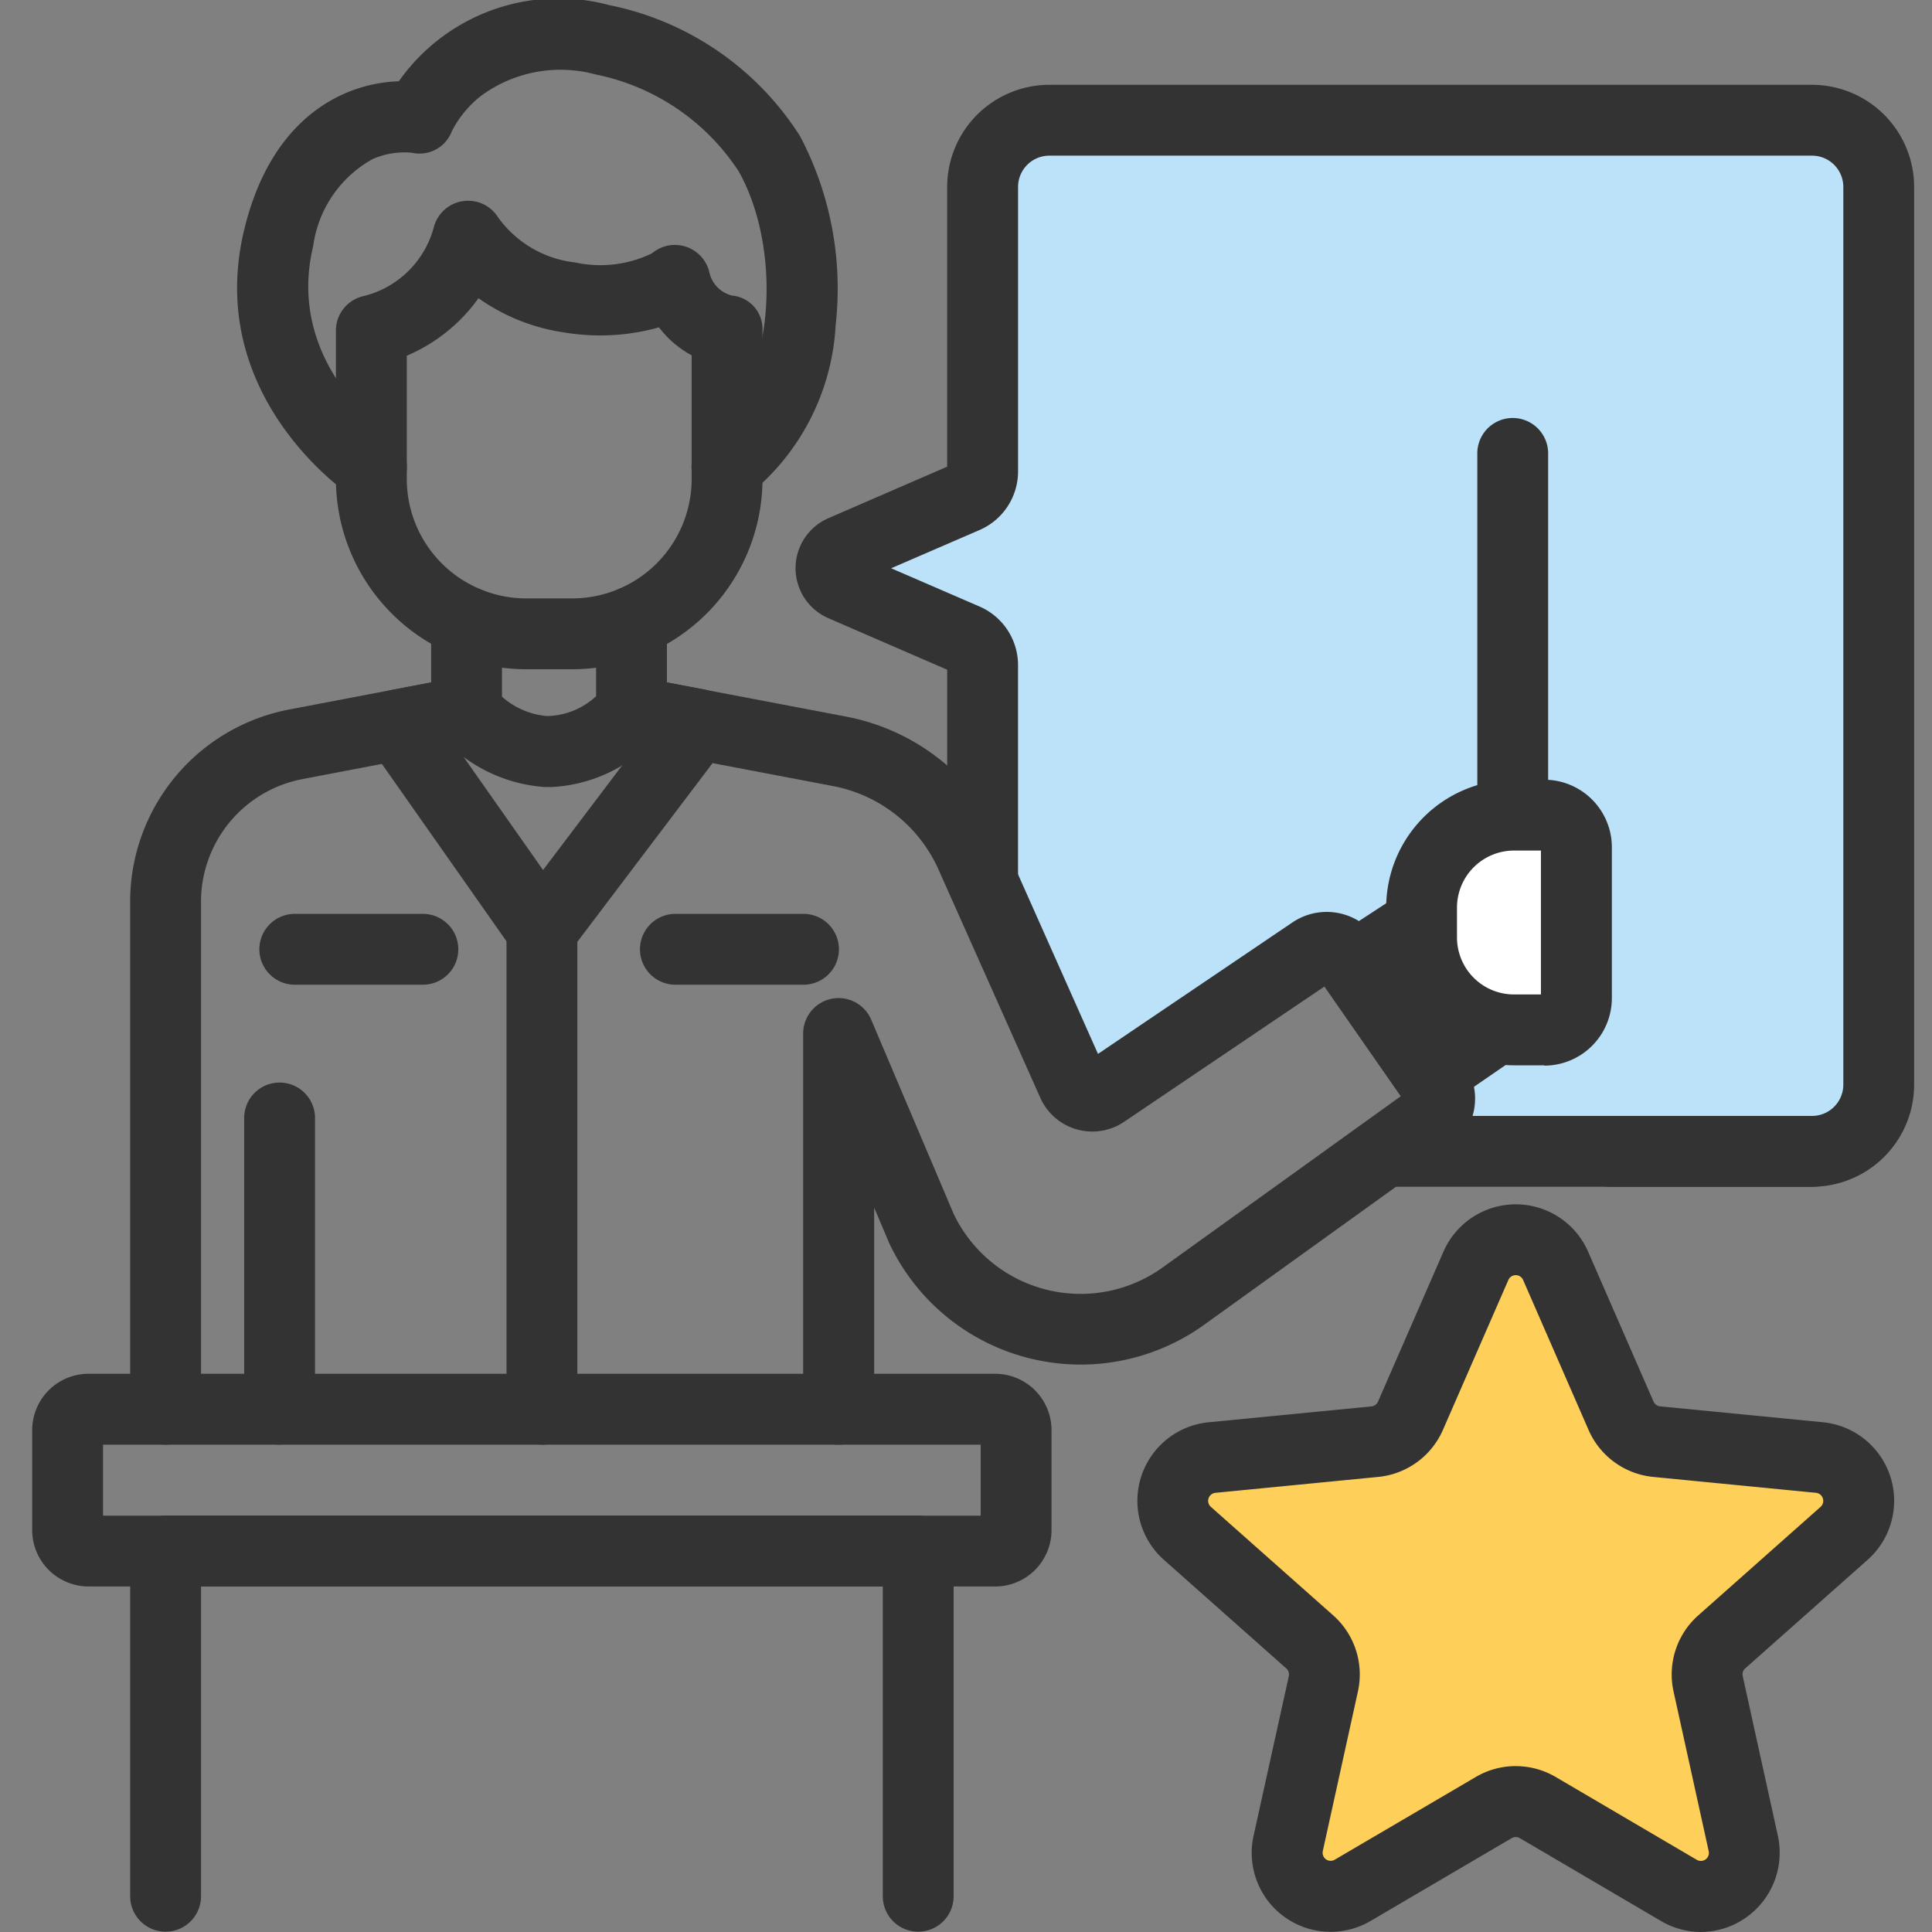 <svg xmlns="http://www.w3.org/2000/svg" xmlns:xlink="http://www.w3.org/1999/xlink" width="60" height="60" viewBox="0 0 60 60">
  <rect x="0" y="0" width="60" height="60" fill="#808080" stroke="none"/>
  <defs>
    <clipPath id="clip-path">
      <rect id="사각형_1475" data-name="사각형 1475" width="60" height="60" transform="translate(0 0)" fill="none"/>
    </clipPath>
  </defs>
  <g id="service_02_ic" transform="translate(0 0)">
    <g id="그룹_3321" data-name="그룹 3321" transform="translate(0 0)" clip-path="url(#clip-path)">
      <g id="그룹_3328" data-name="그룹 3328" transform="translate(1 0)">
        <path id="패스_6687" data-name="패스 6687" d="M52.7,3.347H29.01a2.071,2.071,0,0,0-2.071,2.071v8.834a.888.888,0,0,1-.535.815l-3.818,1.653a.592.592,0,0,0,0,1.086L26.4,19.458a.888.888,0,0,1,.535.815v6.719l2.792,6.27a.666.666,0,0,0,.985.279l6.462-4.369a.8.8,0,0,1,1.1.2L41,33.272a.8.8,0,0,1-.187,1.1l-1.377.99.326.006H52.7a2.07,2.07,0,0,0,2.07-2.071V5.418A2.07,2.07,0,0,0,52.7,3.347" transform="translate(2.577 0.388)" fill="#bce2fa"/>
        <path id="패스_6688" data-name="패스 6688" d="M52.812,36.583H39.871a1.1,1.1,0,1,1,0-2.2H52.812a.972.972,0,0,0,.971-.971V5.532a.972.972,0,0,0-.971-.971H29.125a.972.972,0,0,0-.971.971v8.834a1.986,1.986,0,0,1-1.2,1.823l-2.741,1.186,2.74,1.186a1.985,1.985,0,0,1,1.2,1.825v6.689a1.1,1.1,0,1,1-2.2,0V20.526l-3.689-1.6a1.692,1.692,0,0,1,0-3.106l3.688-1.6V5.532a3.175,3.175,0,0,1,3.171-3.171H52.812a3.174,3.174,0,0,1,3.17,3.171V33.412a3.174,3.174,0,0,1-3.17,3.171" transform="translate(2.463 0.273)" fill="#333"/>
        <path id="패스_6689" data-name="패스 6689" d="M3.826,42.683a1.1,1.1,0,0,1-1.1-1.1V25.818a6.078,6.078,0,0,1,4.936-5.965l5.307-1.012A1.1,1.1,0,1,1,13.381,21L8.074,22.014a3.878,3.878,0,0,0-3.147,3.8V41.583a1.1,1.1,0,0,1-1.1,1.1" transform="translate(0.316 2.182)" fill="#333"/>
        <path id="패스_6690" data-name="패스 6690" d="M23.223,42.684a1.1,1.1,0,0,1-1.1-1.1V29.918a1.1,1.1,0,0,1,2.114-.43l2.558,6.025a4.37,4.37,0,0,0,6.5,1.662l7.389-5.314-2.37-3.407-6.219,4.2a1.768,1.768,0,0,1-2.607-.742L26.33,24.831a4.51,4.51,0,0,0-3.274-2.6L16.592,21A1.1,1.1,0,1,1,17,18.842l6.463,1.232a6.713,6.713,0,0,1,4.872,3.862l2.944,6.612,6.037-4.082a1.9,1.9,0,0,1,2.624.485l2.712,3.9a1.9,1.9,0,0,1-.449,2.622L34.576,38.96A6.571,6.571,0,0,1,24.8,36.435l-.017-.04-.455-1.071v6.26a1.1,1.1,0,0,1-1.1,1.1m7.634-11.848-.006,0Zm7.7-2.551,0,0,0,0" transform="translate(1.82 2.182)" fill="#333"/>
        <path id="패스_6691" data-name="패스 6691" d="M50.3,33.257H44.038a1.1,1.1,0,1,1,0-2.2H50.3a1.1,1.1,0,1,1,0,2.2" transform="translate(4.978 3.6)" fill="#333"/>
        <path id="패스_6692" data-name="패스 6692" d="M41.317,25.063a1.1,1.1,0,0,1-1.1-1.1V12.733a1.1,1.1,0,0,1,2.2,0v11.23a1.1,1.1,0,0,1-1.1,1.1" transform="translate(4.662 1.348)" fill="#333"/>
        <path id="패스_6693" data-name="패스 6693" d="M43.631,35.312l2.032,4.656a1.352,1.352,0,0,0,1.106.8l5.056.493a1.351,1.351,0,0,1,.766,2.355l-3.8,3.371a1.349,1.349,0,0,0-.422,1.3l1.092,4.96a1.351,1.351,0,0,1-2,1.455l-4.38-2.572a1.352,1.352,0,0,0-1.368,0l-4.381,2.572a1.35,1.35,0,0,1-2-1.455l1.092-4.96a1.349,1.349,0,0,0-.422-1.3L32.2,43.62a1.351,1.351,0,0,1,.764-2.355l5.057-.493a1.353,1.353,0,0,0,1.106-.8l2.032-4.656a1.35,1.35,0,0,1,2.475,0" transform="translate(3.68 3.999)" fill="#ffd059"/>
        <path id="패스_6694" data-name="패스 6694" d="M48.26,56.115a2.462,2.462,0,0,1-1.244-.343L42.635,53.2a.254.254,0,0,0-.253,0L38,55.772a2.451,2.451,0,0,1-3.635-2.64L35.46,48.17a.254.254,0,0,0-.078-.241l-3.8-3.371a2.451,2.451,0,0,1,1.388-4.273l5.056-.493a.251.251,0,0,0,.205-.15l2.032-4.656a2.451,2.451,0,0,1,4.492,0l2.032,4.657a.25.25,0,0,0,.205.148l5.055.493a2.451,2.451,0,0,1,1.388,4.273l-3.8,3.371a.246.246,0,0,0-.078.24l1.092,4.963a2.461,2.461,0,0,1-2.39,2.983m-5.751-5.15a2.452,2.452,0,0,1,1.241.337l4.381,2.572a.249.249,0,0,0,.37-.269l-1.092-4.961a2.453,2.453,0,0,1,.767-2.36l3.8-3.371a.251.251,0,0,0-.142-.436l-5.056-.494a2.45,2.45,0,0,1-2.008-1.459l-2.032-4.656a.25.25,0,0,0-.459,0l-2.032,4.656a2.453,2.453,0,0,1-2.008,1.459l-5.057.494a.25.25,0,0,0-.141.436l3.8,3.371a2.452,2.452,0,0,1,.767,2.36L36.516,53.6a.25.25,0,0,0,.372.269L41.268,51.3a2.448,2.448,0,0,1,1.24-.337" transform="translate(3.565 3.885)" fill="#333"/>
        <path id="패스_6695" data-name="패스 6695" d="M9.87,15.6a1.092,1.092,0,0,1-.61-.186c-.187-.125-4.581-3.134-3.336-8.284.866-3.582,3.192-4.559,4.8-4.605A6.068,6.068,0,0,1,17.256.158a9.159,9.159,0,0,1,5.929,4.07,10.153,10.153,0,0,1,1.106,5.866,7.264,7.264,0,0,1-2.735,5.3,1.1,1.1,0,1,1-1.282-1.788c2.184-1.567,2.375-5.87,1-8.294a6.945,6.945,0,0,0-4.439-3,4.161,4.161,0,0,0-3.568.673,3.316,3.316,0,0,0-.9,1.1,1.069,1.069,0,0,1-1.223.661A2.429,2.429,0,0,0,9.9,4.946a3.651,3.651,0,0,0-1.835,2.7c-.888,3.675,2.388,5.917,2.42,5.939A1.1,1.1,0,0,1,9.87,15.6" transform="translate(0.661 0)" fill="#333"/>
        <path id="패스_6696" data-name="패스 6696" d="M14.763,27.8h-.019a1.1,1.1,0,0,1-.882-.468L9.387,20.962a1.1,1.1,0,0,1,.694-1.713l2.139-.407A1.1,1.1,0,1,1,12.631,21l-.465.089L14.8,24.837l2.855-3.775L17.346,21a1.1,1.1,0,0,1,.413-2.16l2.045.389a1.1,1.1,0,0,1,.672,1.744l-4.836,6.392a1.1,1.1,0,0,1-.876.436" transform="translate(1.065 2.182)" fill="#333"/>
        <path id="패스_6697" data-name="패스 6697" d="M14.3,41.978a1.1,1.1,0,0,1-1.1-1.1V26a1.1,1.1,0,0,1,2.2,0v14.88a1.1,1.1,0,0,1-1.1,1.1" transform="translate(1.53 2.886)" fill="#333"/>
        <path id="패스_6698" data-name="패스 6698" d="M11.4,27.633H7.422a1.1,1.1,0,1,1,0-2.2H11.4a1.1,1.1,0,1,1,0,2.2" transform="translate(0.733 2.948)" fill="#333"/>
        <path id="패스_6699" data-name="패스 6699" d="M21.993,27.633H18.014a1.1,1.1,0,0,1,0-2.2h3.978a1.1,1.1,0,0,1,0,2.2" transform="translate(1.961 2.948)" fill="#333"/>
        <path id="패스_6700" data-name="패스 6700" d="M14.771,22.548c-.056,0-.113,0-.17,0a4.8,4.8,0,0,1-3.238-1.621,1.1,1.1,0,0,1-.26-.711V17.424a1.1,1.1,0,0,1,2.2,0v2.322a2.422,2.422,0,0,0,1.4.6,2.294,2.294,0,0,0,1.522-.617v-2.3a1.1,1.1,0,1,1,2.2,0v2.788a1.1,1.1,0,0,1-.323.778,4.693,4.693,0,0,1-3.337,1.558" transform="translate(1.287 1.892)" fill="#333"/>
        <path id="패스_6701" data-name="패스 6701" d="M39.228,31.615a1.1,1.1,0,0,1-.9-.472l-2.335-3.354a1.1,1.1,0,0,1,.3-1.549L38.4,24.865a1.1,1.1,0,0,1,1.5.286l2.328,3.284a1.1,1.1,0,0,1-.275,1.543l-2.1,1.444a1.094,1.094,0,0,1-.622.193m-.784-4.152,1.062,1.527.279-.193-1.07-1.51Z" transform="translate(4.149 2.861)" fill="#333"/>
        <path id="패스_6702" data-name="패스 6702" d="M42.476,29.354h-.94a2.869,2.869,0,0,1-2.87-2.87v-.933a2.869,2.869,0,0,1,2.87-2.869h.94a1,1,0,0,1,1,1v4.679a1,1,0,0,1-1,1" transform="translate(4.482 2.629)" fill="#fff"/>
        <path id="패스_6703" data-name="패스 6703" d="M42.59,30.569h-.94A3.974,3.974,0,0,1,37.681,26.6v-.933A3.974,3.974,0,0,1,41.65,21.7h.94a2.1,2.1,0,0,1,2.1,2.1v4.679a2.1,2.1,0,0,1-2.1,2.1M41.65,23.9a1.772,1.772,0,0,0-1.77,1.77V26.6a1.772,1.772,0,0,0,1.77,1.769h.837V23.9Z" transform="translate(4.368 2.515)" fill="#333"/>
        <path id="패스_6704" data-name="패스 6704" d="M7,41.372a1.1,1.1,0,0,1-1.1-1.1V31.228a1.1,1.1,0,1,1,2.2,0v9.043a1.1,1.1,0,0,1-1.1,1.1" transform="translate(0.683 3.492)" fill="#333"/>
        <path id="패스_6705" data-name="패스 6705" d="M29.907,44.837H1.749A1.751,1.751,0,0,1,0,43.089V39.982a1.751,1.751,0,0,1,1.749-1.75H29.907a1.751,1.751,0,0,1,1.749,1.75v3.107a1.751,1.751,0,0,1-1.749,1.749M2.2,42.638H29.456V40.433H2.2Z" transform="translate(0 4.432)" fill="#333"/>
        <path id="패스_6706" data-name="패스 6706" d="M27.2,55.1A1.1,1.1,0,0,1,26.1,54V44.379H4.927V54a1.1,1.1,0,1,1-2.2,0V43.28a1.1,1.1,0,0,1,1.1-1.1H27.2a1.1,1.1,0,0,1,1.1,1.1V54a1.1,1.1,0,0,1-1.1,1.1" transform="translate(0.316 4.89)" fill="#333"/>
        <path id="패스_6707" data-name="패스 6707" d="M15.79,20.137H14.359A5.913,5.913,0,0,1,8.452,14.23V9.621a1.1,1.1,0,0,1,.883-1.078A3,3,0,0,0,11.49,6.419a1.1,1.1,0,0,1,2-.314,3.42,3.42,0,0,0,2.4,1.4,3.671,3.671,0,0,0,2.379-.285,1.1,1.1,0,0,1,1.774.559.956.956,0,0,0,.707.752A1.045,1.045,0,0,1,21.7,9.621V14.23a5.913,5.913,0,0,1-5.907,5.907M10.653,10.4V14.23a3.711,3.711,0,0,0,3.706,3.707H15.79A3.711,3.711,0,0,0,19.5,14.23V10.388a3.147,3.147,0,0,1-1.015-.869,6.753,6.753,0,0,1-2.933.16A6.117,6.117,0,0,1,12.88,8.614,5.263,5.263,0,0,1,10.653,10.4" transform="translate(0.98 0.647)" fill="#333"/>
      </g>
    </g>
  </g>
</svg>
